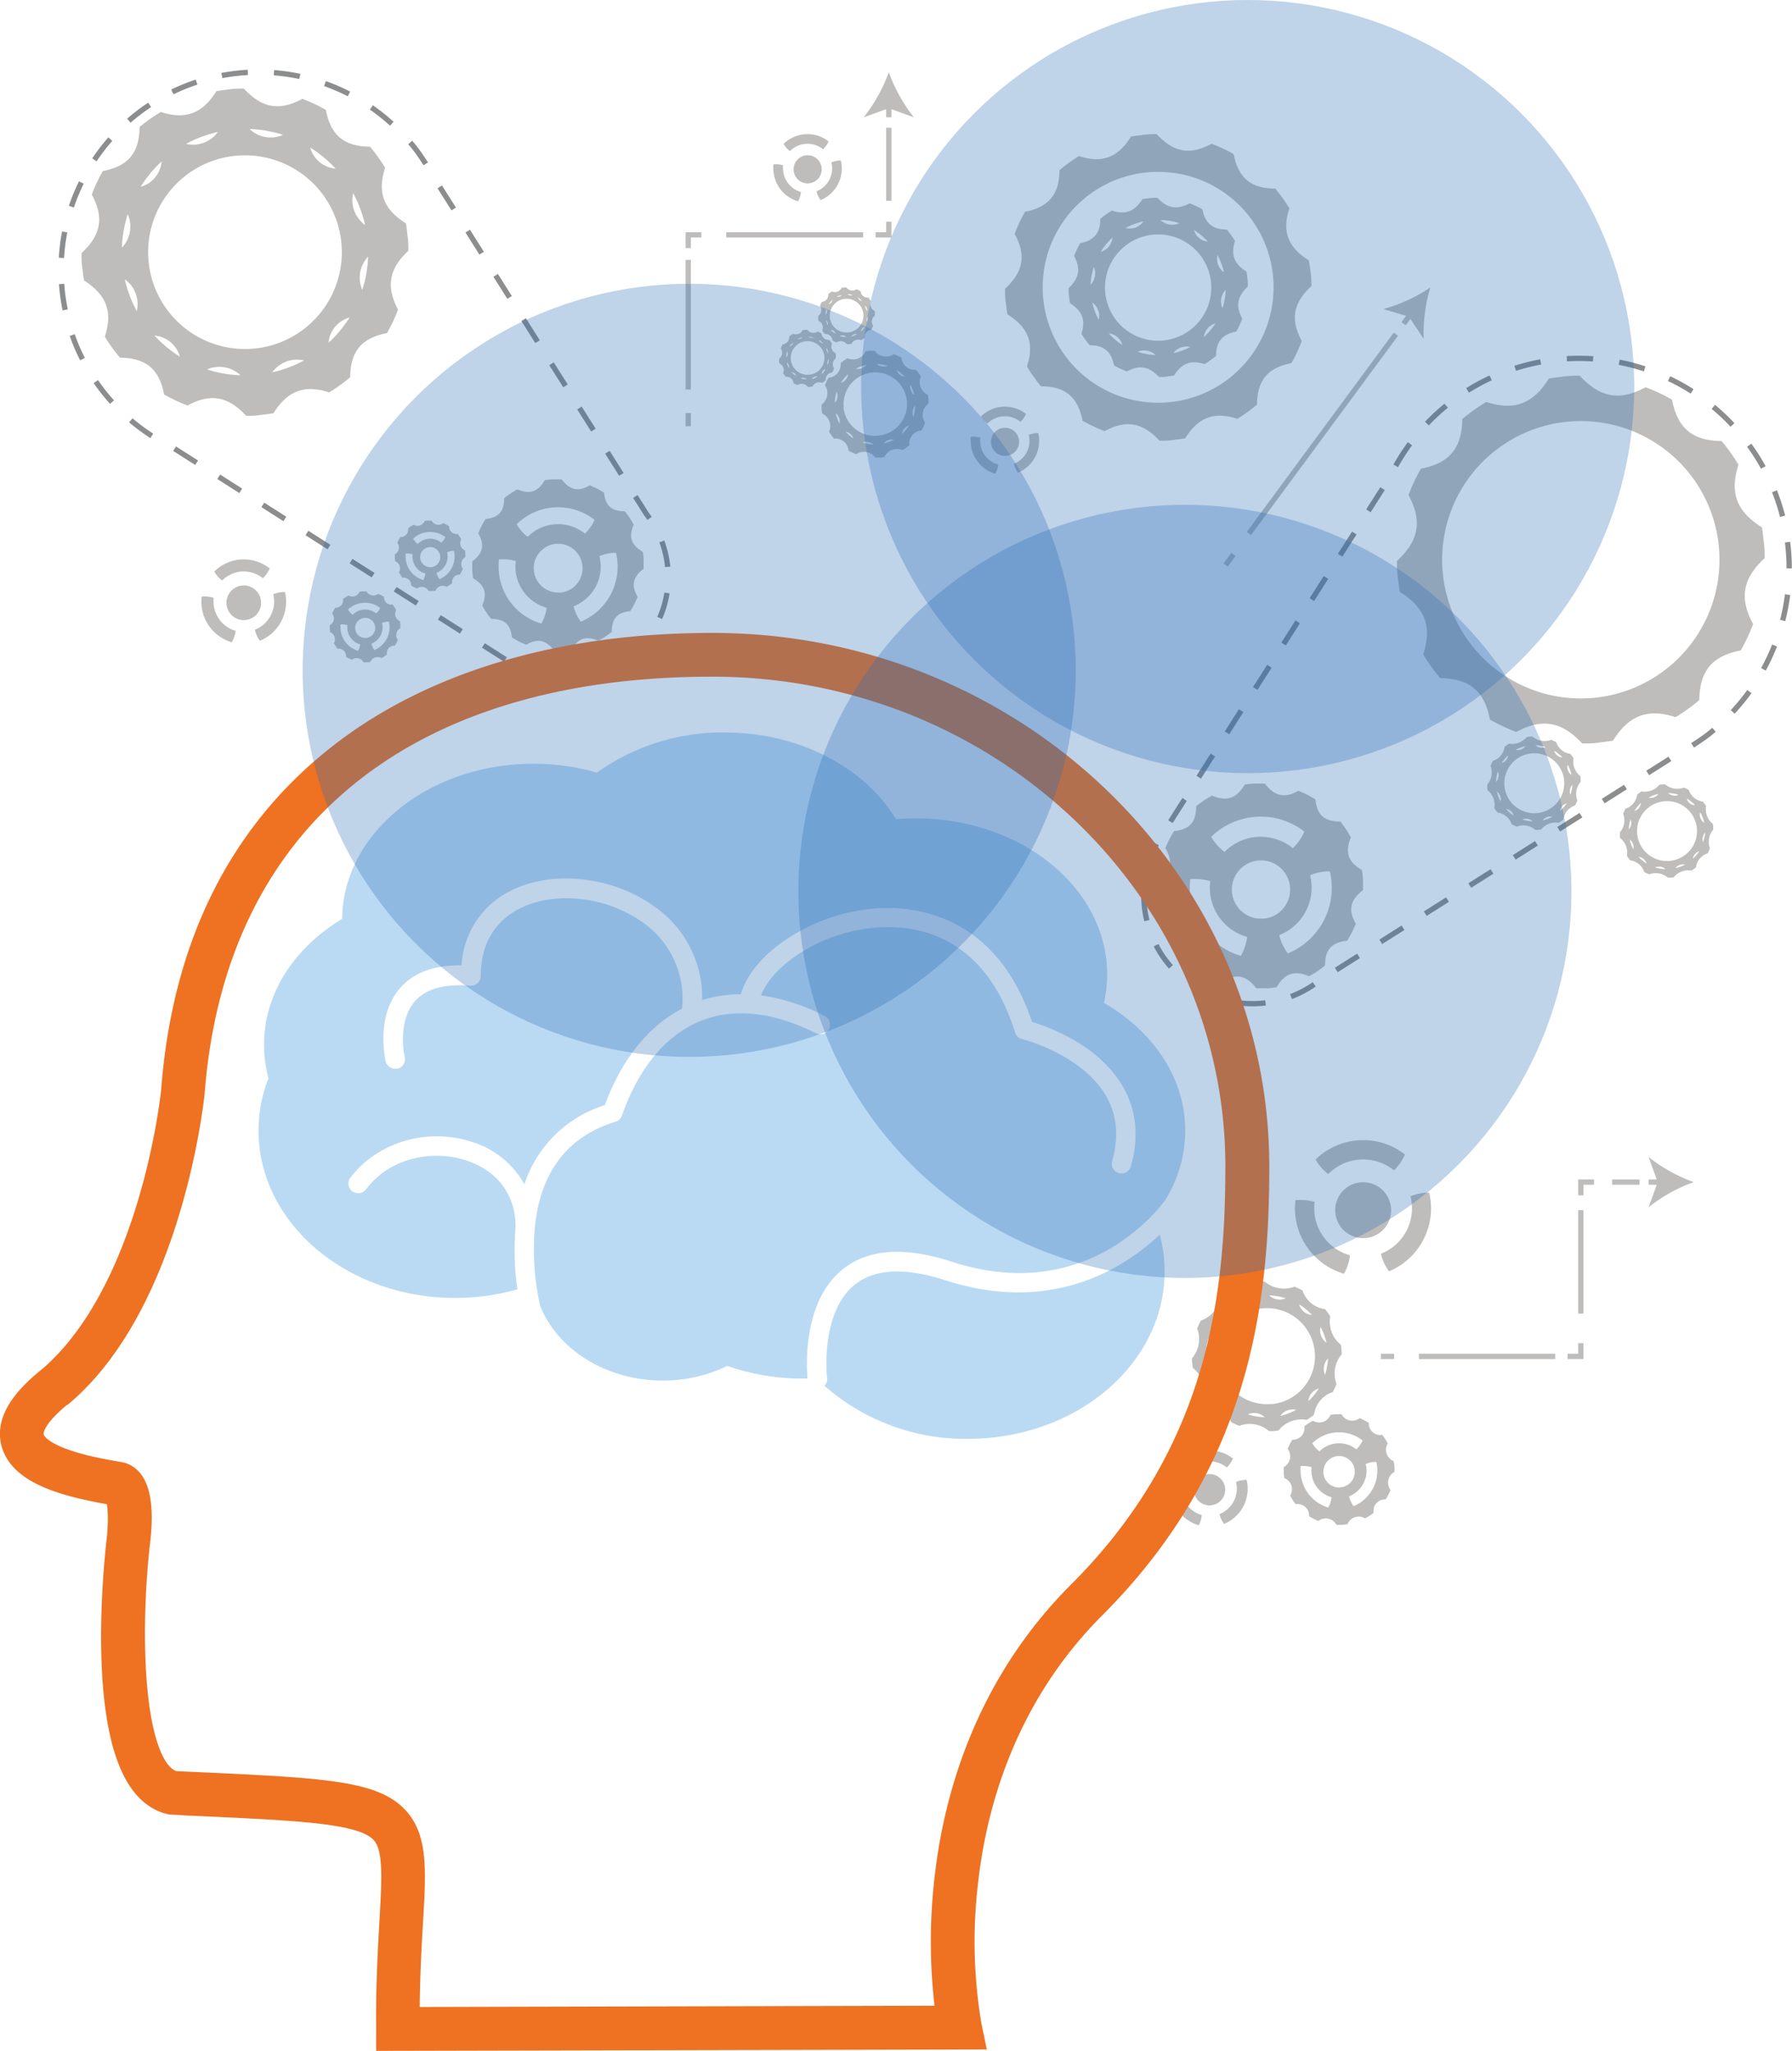 <?xml version="1.0" encoding="UTF-8"?>
<svg xmlns="http://www.w3.org/2000/svg" viewBox="0 0 324.75 371.62">
  <defs>
    <style>.cls-1{fill:#bebdbc;}.cls-2,.cls-3,.cls-4,.cls-5,.cls-6{fill:none;stroke-miterlimit:10;}.cls-2,.cls-3,.cls-4{stroke:#8c8d8e;}.cls-2,.cls-3,.cls-4,.cls-5{stroke-width:0.96px;}.cls-3{stroke-dasharray:4.77 4.77;}.cls-4{stroke-dasharray:4.74 4.74;}.cls-5{stroke:#bebdbc;}.cls-6{stroke:#ee7222;stroke-width:4.79px;}.cls-7{fill:#badaf4;}.cls-8{fill:#296db5;opacity:0.3;}</style>
  </defs>
  <title>beinvloeden</title>
  <g id="Layer_2" data-name="Layer 2">
    <g id="Capa_1" data-name="Capa 1">
      <path class="cls-1" d="M319.3,95.56c-4.59-2.89-5.89-6.29-4.25-11.35A33.56,33.56,0,0,0,312,79.92c-5.29-.06-8-2.32-9-7.51a33.09,33.09,0,0,0-4.78-2.24c-4.68,2.54-8.26,1.89-11.94-2.09-.93,0-1.86,0-2.8.13s-1.86.22-2.78.38c-2.89,4.59-6.29,5.89-11.35,4.25A33.29,33.29,0,0,0,265,75.93c-.06,5.29-2.32,8-7.51,9a33.53,33.53,0,0,0-2.24,4.78c2.54,4.68,1.89,8.26-2.09,11.94,0,.93,0,1.86.13,2.8s.22,1.86.38,2.78c4.59,2.89,5.89,6.29,4.25,11.36a33.18,33.18,0,0,0,3.09,4.29c5.29.06,8,2.32,9,7.51a33.28,33.28,0,0,0,4.78,2.24c4.68-2.54,8.26-1.89,11.94,2.09.93,0,1.86,0,2.8-.13s1.86-.22,2.78-.39c2.89-4.59,6.29-5.89,11.35-4.25a33.28,33.28,0,0,0,4.29-3.09c.06-5.29,2.32-8,7.51-9a33.33,33.33,0,0,0,2.24-4.78c-2.54-4.68-1.89-8.26,2.09-11.94,0-.93,0-1.86-.13-2.8S319.47,96.48,319.3,95.56ZM288.8,126.45A25.13,25.13,0,1,1,311.5,99.1,25.13,25.13,0,0,1,288.8,126.45Z"></path>
      <path class="cls-1" d="M237.2,47.19c-3.82-2.4-4.9-5.23-3.54-9.45a27.64,27.64,0,0,0-2.57-3.57c-4.4,0-6.67-1.93-7.53-6.25a27.57,27.57,0,0,0-4-1.87c-3.89,2.11-6.87,1.58-9.94-1.74-.77,0-1.55,0-2.33.11s-1.55.19-2.31.32c-2.4,3.82-5.23,4.9-9.45,3.54A27.63,27.63,0,0,0,192,30.85c-.05,4.4-1.93,6.67-6.25,7.53a27.67,27.67,0,0,0-1.87,4c2.12,3.89,1.57,6.87-1.74,9.94,0,.77,0,1.55.11,2.33s.18,1.55.32,2.31c3.82,2.4,4.9,5.23,3.54,9.45A27.79,27.79,0,0,0,188.66,70c4.4,0,6.67,1.93,7.53,6.25a27.72,27.72,0,0,0,4,1.87c3.89-2.11,6.88-1.57,9.94,1.74.77,0,1.55,0,2.33-.11s1.55-.19,2.31-.32c2.4-3.82,5.23-4.9,9.45-3.54a27.7,27.7,0,0,0,3.57-2.57c.05-4.4,1.93-6.67,6.25-7.53a27.51,27.51,0,0,0,1.87-4c-2.11-3.89-1.57-6.88,1.74-9.94,0-.77,0-1.55-.11-2.33S237.34,47.95,237.2,47.19ZM211.81,72.89a20.92,20.92,0,1,1,18.9-22.76A20.92,20.92,0,0,1,211.81,72.89Z"></path>
      <path class="cls-1" d="M225.88,49.21c-2.24-1.41-2.87-3.06-2.07-5.53a16,16,0,0,0-1.5-2.09c-2.58,0-3.91-1.13-4.41-3.66a16.14,16.14,0,0,0-2.33-1.09c-2.28,1.24-4,.92-5.82-1-.45,0-.91,0-1.37.06s-.91.11-1.35.19c-1.41,2.24-3.06,2.87-5.54,2.07a16.3,16.3,0,0,0-2.09,1.5c0,2.58-1.13,3.91-3.66,4.41a16.35,16.35,0,0,0-1.09,2.33c1.24,2.28.92,4-1,5.82,0,.45,0,.91.07,1.37s.11.91.19,1.35c2.24,1.41,2.87,3.06,2.07,5.53a16.06,16.06,0,0,0,1.5,2.09c2.58,0,3.9,1.13,4.41,3.66a16.24,16.24,0,0,0,2.33,1.09c2.28-1.24,4-.92,5.82,1,.45,0,.91,0,1.36-.07s.91-.11,1.36-.19c1.41-2.24,3.06-2.87,5.53-2.07a16.08,16.08,0,0,0,2.09-1.5c0-2.58,1.13-3.91,3.66-4.41a16.33,16.33,0,0,0,1.09-2.33c-1.24-2.28-.92-4,1-5.82,0-.45,0-.91-.06-1.36S226,49.65,225.88,49.21Zm-3.76,3.31a12.19,12.19,0,0,1-.58,3.32A3,3,0,0,1,222.12,52.52Zm-1.48-6.31a12.12,12.12,0,0,1,1.18,3.16A3,3,0,0,1,220.64,46.21Zm-1.75-2.44a2.85,2.85,0,0,1-2.52-2.09A12.45,12.45,0,0,1,218.89,43.77ZM200.29,53a9.63,9.63,0,1,1,10.48,8.7A9.63,9.63,0,0,1,200.29,53Zm13.36-12.54a3,3,0,0,1-3.32-.58A12.16,12.16,0,0,1,213.66,40.41Zm-6.47-.29A3,3,0,0,1,204,41.31,12.14,12.14,0,0,1,207.18,40.12Zm-5.6,2.93a2.85,2.85,0,0,1-2.09,2.52A12.3,12.3,0,0,1,201.59,43.05Zm-3.94,8.56a12.19,12.19,0,0,1,.58-3.32A3,3,0,0,1,197.64,51.61Zm1.48,6.31a12.2,12.2,0,0,1-1.18-3.16A3,3,0,0,1,199.12,57.92Zm1.75,2.44a2.85,2.85,0,0,1,2.52,2.09A12.29,12.29,0,0,1,200.87,60.36Zm5.23,3.36a3,3,0,0,1,3.32.58A12.19,12.19,0,0,1,206.1,63.72Zm6.47.29a3,3,0,0,1,3.16-1.19A12.11,12.11,0,0,1,212.58,64Zm5.6-2.93a2.85,2.85,0,0,1,2.09-2.52A12.31,12.31,0,0,1,218.17,61.08Z"></path>
      <path class="cls-1" d="M158.49,56.33a1.34,1.34,0,0,1-.66-1.75,5.12,5.12,0,0,0-.47-.66,1.26,1.26,0,0,1-1.4-1.16,5.15,5.15,0,0,0-.74-.35,1.34,1.34,0,0,1-1.84-.32l-.43,0-.43.06a1.34,1.34,0,0,1-1.75.66,4.87,4.87,0,0,0-.66.48,1.26,1.26,0,0,1-1.16,1.4,5.28,5.28,0,0,0-.35.74,1.34,1.34,0,0,1-.32,1.84c0,.14,0,.29,0,.43s0,.29.06.43a1.34,1.34,0,0,1,.66,1.75,5.17,5.17,0,0,0,.47.66,1.26,1.26,0,0,1,1.4,1.16,5.16,5.16,0,0,0,.74.35,1.34,1.34,0,0,1,1.84.32l.43,0,.43-.06a1.34,1.34,0,0,1,1.75-.66,5.26,5.26,0,0,0,.66-.48,1.26,1.26,0,0,1,1.16-1.4,5,5,0,0,0,.35-.74,1.34,1.34,0,0,1,.32-1.84c0-.14,0-.29,0-.43S158.52,56.47,158.49,56.33Zm-1.19,1a3.86,3.86,0,0,1-.19,1.05A1,1,0,0,1,157.3,57.38Zm-.47-2a3.8,3.8,0,0,1,.38,1A1,1,0,0,1,156.83,55.38Zm-.55-.77a.9.9,0,0,1-.8-.66A3.87,3.87,0,0,1,156.28,54.61Zm-5.89,2.91a3.05,3.05,0,1,1,3.32,2.76A3,3,0,0,1,150.39,57.52Zm4.23-4a1,1,0,0,1-1.05-.19A3.83,3.83,0,0,1,154.62,53.54Zm-2-.09a1,1,0,0,1-1,.38A3.84,3.84,0,0,1,152.57,53.45Zm-1.77.93a.9.9,0,0,1-.66.8A3.94,3.94,0,0,1,150.8,54.38Zm-1.25,2.71a3.86,3.86,0,0,1,.19-1.05A1,1,0,0,1,149.55,57.09Zm.47,2a3.88,3.88,0,0,1-.38-1A1,1,0,0,1,150,59.09Zm.56.77a.9.9,0,0,1,.8.66A3.89,3.89,0,0,1,150.57,59.86Zm1.66,1.06a1,1,0,0,1,1.05.19A3.83,3.83,0,0,1,152.23,60.93Zm2,.09a1,1,0,0,1,1-.38A3.82,3.82,0,0,1,154.28,61Zm1.77-.93a.9.9,0,0,1,.66-.8A4,4,0,0,1,156.05,60.09Z"></path>
      <path class="cls-1" d="M168.12,71.52a2.52,2.52,0,0,1-1.24-3.3A9.7,9.7,0,0,0,166,67a2.38,2.38,0,0,1-2.63-2.18,9.71,9.71,0,0,0-1.39-.65,2.52,2.52,0,0,1-3.47-.61c-.27,0-.54,0-.82,0s-.54.06-.81.11a2.52,2.52,0,0,1-3.3,1.24,9.5,9.5,0,0,0-1.25.9,2.37,2.37,0,0,1-2.18,2.63,9.65,9.65,0,0,0-.65,1.39,2.52,2.52,0,0,1-.61,3.47c0,.27,0,.54,0,.82s.06.54.11.81a2.52,2.52,0,0,1,1.24,3.3,9.67,9.67,0,0,0,.9,1.25,2.37,2.37,0,0,1,2.63,2.18,9.7,9.7,0,0,0,1.39.65,2.52,2.52,0,0,1,3.47.61c.27,0,.54,0,.82,0s.54-.06.81-.11a2.52,2.52,0,0,1,3.3-1.24,9.9,9.9,0,0,0,1.25-.9A2.37,2.37,0,0,1,167,78a9.61,9.61,0,0,0,.65-1.39,2.52,2.52,0,0,1,.61-3.47c0-.27,0-.54,0-.82S168.16,71.79,168.12,71.52Zm-2.24,2a7.27,7.27,0,0,1-.35,2A1.81,1.81,0,0,1,165.87,73.5ZM165,69.73a7.25,7.25,0,0,1,.71,1.88A1.82,1.82,0,0,1,165,69.73Zm-1-1.45a1.7,1.7,0,0,1-1.5-1.25A7.32,7.32,0,0,1,163.95,68.28Zm-11.1,5.48a5.75,5.75,0,1,1,6.25,5.19A5.74,5.74,0,0,1,152.85,73.76Zm8-7.48a1.82,1.82,0,0,1-2-.35A7.27,7.27,0,0,1,160.82,66.27ZM157,66.1a1.82,1.82,0,0,1-1.89.71A7.23,7.23,0,0,1,157,66.1Zm-3.34,1.75a1.7,1.7,0,0,1-1.25,1.5A7.38,7.38,0,0,1,153.62,67.85ZM151.27,73a7.2,7.2,0,0,1,.35-2A1.81,1.81,0,0,1,151.27,73Zm.88,3.76a7.28,7.28,0,0,1-.71-1.88A1.81,1.81,0,0,1,152.15,76.72Zm1,1.45a1.7,1.7,0,0,1,1.5,1.25A7.34,7.34,0,0,1,153.19,78.17Zm3.12,2a1.82,1.82,0,0,1,2,.35A7.21,7.21,0,0,1,156.32,80.18Zm3.86.17a1.82,1.82,0,0,1,1.88-.71A7.21,7.21,0,0,1,160.18,80.35Zm3.34-1.75a1.7,1.7,0,0,1,1.25-1.5A7.41,7.41,0,0,1,163.52,78.6Z"></path>
      <path class="cls-1" d="M151.42,64a1.34,1.34,0,0,1-.65-1.75,5.33,5.33,0,0,0-.48-.66,1.26,1.26,0,0,1-1.4-1.16,5.1,5.1,0,0,0-.74-.35,1.34,1.34,0,0,1-1.84-.32l-.43,0-.43.06a1.34,1.34,0,0,1-1.75.66A5.17,5.17,0,0,0,143,61a1.26,1.26,0,0,1-1.16,1.4,5.06,5.06,0,0,0-.35.74A1.34,1.34,0,0,1,141.2,65c0,.14,0,.29,0,.43s0,.29.06.43a1.34,1.34,0,0,1,.66,1.75,5.15,5.15,0,0,0,.48.66,1.26,1.26,0,0,1,1.4,1.16,5.07,5.07,0,0,0,.74.35,1.34,1.34,0,0,1,1.84.32l.43,0,.43-.06a1.34,1.34,0,0,1,1.75-.66,5.15,5.15,0,0,0,.66-.48,1.26,1.26,0,0,1,1.16-1.4,5.24,5.24,0,0,0,.35-.74,1.34,1.34,0,0,1,.32-1.84c0-.14,0-.29,0-.43S151.45,64.14,151.42,64Zm-1.19,1A3.86,3.86,0,0,1,150,66.1,1,1,0,0,1,150.23,65.05Zm-.47-2a3.88,3.88,0,0,1,.38,1A1,1,0,0,1,149.76,63.05Zm-.55-.77a.9.9,0,0,1-.8-.66A4,4,0,0,1,149.21,62.28Zm-5.89,2.91a3.05,3.05,0,1,1,3.32,2.76A3.05,3.05,0,0,1,143.32,65.19Zm4.23-4A1,1,0,0,1,146.5,61,3.84,3.84,0,0,1,147.55,61.22Zm-2.05-.09a1,1,0,0,1-1,.38A3.82,3.82,0,0,1,145.5,61.12Zm-1.77.93a.91.91,0,0,1-.66.8A3.91,3.91,0,0,1,143.73,62.05Zm-1.25,2.71a3.85,3.85,0,0,1,.18-1.05A1,1,0,0,1,142.48,64.76Zm.47,2a3.81,3.81,0,0,1-.38-1A1,1,0,0,1,142.95,66.76Zm.55.77a.9.9,0,0,1,.8.66A3.93,3.93,0,0,1,143.5,67.53Zm1.66,1.06a1,1,0,0,1,1.05.19A3.86,3.86,0,0,1,145.16,68.6Zm2,.09a1,1,0,0,1,1-.38A3.84,3.84,0,0,1,147.21,68.69Zm1.77-.93a.9.9,0,0,1,.66-.8A3.84,3.84,0,0,1,149,67.76Z"></path>
      <path class="cls-1" d="M73.57,40.48c-4.08-2.57-5.23-5.59-3.78-10.09a29.39,29.39,0,0,0-2.74-3.81c-4.7-.05-7.12-2.06-8-6.67a29.48,29.48,0,0,0-4.25-2c-4.16,2.26-7.34,1.68-10.61-1.86-.83,0-1.65,0-2.49.12s-1.65.2-2.47.34c-2.57,4.08-5.59,5.23-10.09,3.78A29.45,29.45,0,0,0,25.3,23c-.05,4.7-2.06,7.12-6.67,8a29.79,29.79,0,0,0-2,4.25c2.26,4.16,1.68,7.34-1.86,10.61,0,.82,0,1.65.12,2.49s.2,1.66.34,2.47C19.31,53.46,20.47,56.49,19,61a29.59,29.59,0,0,0,2.74,3.81c4.7.05,7.12,2.06,8,6.67a29.57,29.57,0,0,0,4.25,2c4.16-2.26,7.34-1.68,10.61,1.86.82,0,1.65,0,2.49-.12s1.66-.2,2.47-.34c2.56-4.08,5.59-5.23,10.09-3.78a29.63,29.63,0,0,0,3.81-2.74c.05-4.7,2.06-7.12,6.67-8a29.53,29.53,0,0,0,2-4.25C69.92,51.9,70.5,48.71,74,45.44c0-.82,0-1.65-.12-2.49S73.72,41.29,73.57,40.48Zm-6.86,6a22.06,22.06,0,0,1-1.06,6.06A5.54,5.54,0,0,1,66.71,46.51ZM64,35a22.19,22.19,0,0,1,2.16,5.76A5.54,5.54,0,0,1,64,35Zm-3.19-4.45a5.19,5.19,0,0,1-4.59-3.81A22.48,22.48,0,0,1,60.83,30.57ZM26.92,47.31A17.55,17.55,0,1,1,46,63.17,17.56,17.56,0,0,1,26.92,47.31ZM51.29,24.44a5.54,5.54,0,0,1-6.06-1.06A22.21,22.21,0,0,1,51.29,24.44Zm-11.8-.53a5.54,5.54,0,0,1-5.76,2.16A22.21,22.21,0,0,1,39.49,23.91Zm-10.2,5.35a5.2,5.2,0,0,1-3.81,4.59A22.42,22.42,0,0,1,29.28,29.26ZM22.09,44.87a22.27,22.27,0,0,1,1.06-6.06A5.53,5.53,0,0,1,22.09,44.87Zm2.69,11.5a22.22,22.22,0,0,1-2.16-5.76A5.54,5.54,0,0,1,24.79,56.37ZM28,60.81a5.19,5.19,0,0,1,4.59,3.81A22.51,22.51,0,0,1,28,60.81Zm9.54,6.13A5.54,5.54,0,0,1,43.58,68,22.16,22.16,0,0,1,37.52,66.94Zm11.8.53a5.54,5.54,0,0,1,5.76-2.16A22.2,22.2,0,0,1,49.32,67.47Zm10.2-5.35a5.19,5.19,0,0,1,3.81-4.59A22.41,22.41,0,0,1,59.52,62.12Z"></path>
      <path class="cls-1" d="M246.81,157.65c-2.52-1.48-3.12-3.25-2-5.9a18.47,18.47,0,0,0-1.92-2.89c-2.87,0-4.22-1.16-4.5-4a18.61,18.61,0,0,0-3.09-1.58c-2.5,1.44-4.32,1-6.08-1.3-.61,0-1.22,0-1.84,0s-1.22.1-1.82.19c-1.48,2.52-3.25,3.12-5.9,2a18.48,18.48,0,0,0-2.89,1.92c0,2.87-1.16,4.22-4,4.5a18.78,18.78,0,0,0-1.58,3.09c1.44,2.5,1,4.32-1.3,6.08,0,.61,0,1.22,0,1.83s.1,1.23.19,1.83c2.52,1.48,3.12,3.25,2,5.89a18.47,18.47,0,0,0,1.92,2.89c2.87,0,4.22,1.17,4.5,4a18.57,18.57,0,0,0,3.09,1.58c2.5-1.44,4.32-1,6.08,1.3.61,0,1.22,0,1.84,0s1.22-.1,1.83-.19c1.48-2.52,3.25-3.12,5.89-2a18.45,18.45,0,0,0,2.89-1.92c0-2.87,1.17-4.22,4-4.5a18.78,18.78,0,0,0,1.58-3.09c-1.44-2.5-1-4.32,1.3-6.08,0-.61,0-1.22,0-1.84S246.9,158.25,246.81,157.65ZM227.76,148a12.8,12.8,0,0,1,8.62,2.69,9.38,9.38,0,0,1-2.09,3,9.22,9.22,0,0,0-12.39.69,9.36,9.36,0,0,1-2.41-2.74A12.81,12.81,0,0,1,227.76,148Zm-2.9,25.2a12.87,12.87,0,0,1-9.23-11.63,13,13,0,0,1,.08-2.28l.39,0a9.53,9.53,0,0,1,3.24.38,9,9,0,0,0-.07,1.73,9.23,9.23,0,0,0,6.74,8.37A9.22,9.22,0,0,1,224.86,173.22Zm3.93-6.74a5.28,5.28,0,1,1,5-5.57A5.28,5.28,0,0,1,228.79,166.48Zm4.58,6.29a9.17,9.17,0,0,1-1.54-3.31,9.23,9.23,0,0,0,5.58-10.85,9.53,9.53,0,0,1,3.09-.7H241a12.87,12.87,0,0,1-7.62,14.88Z"></path>
      <path class="cls-1" d="M252.56,264.75a2.2,2.2,0,0,1-1.07-3.19,10,10,0,0,0-1-1.56,2.08,2.08,0,0,1-2.43-2.17,10,10,0,0,0-1.67-.86,2.2,2.2,0,0,1-3.28-.7q-.49,0-1,0c-.33,0-.66.05-1,.1a2.19,2.19,0,0,1-3.18,1.07,9.93,9.93,0,0,0-1.56,1,2.08,2.08,0,0,1-2.17,2.43,9.94,9.94,0,0,0-.85,1.67,2.2,2.2,0,0,1-.7,3.29,9.73,9.73,0,0,0,0,1c0,.33.05.66.1,1a2.19,2.19,0,0,1,1.06,3.18,10,10,0,0,0,1,1.56,2.08,2.08,0,0,1,2.43,2.17,10,10,0,0,0,1.67.86,2.2,2.2,0,0,1,3.28.7,10.06,10.06,0,0,0,2-.11,2.2,2.2,0,0,1,3.18-1.06,10.06,10.06,0,0,0,1.56-1,2.08,2.08,0,0,1,2.17-2.43A9.91,9.91,0,0,0,252,270a2.2,2.2,0,0,1,.7-3.28,9.26,9.26,0,0,0,0-1A9.5,9.5,0,0,0,252.56,264.75Zm-10.29-5.2a6.92,6.92,0,0,1,4.66,1.46,5.09,5.09,0,0,1-1.13,1.62,5,5,0,0,0-6.69.37,5.06,5.06,0,0,1-1.3-1.48A6.92,6.92,0,0,1,242.26,259.55Zm-1.56,13.62a7,7,0,0,1-5-6.29,7.3,7.3,0,0,1,0-1.23l.21,0a5.16,5.16,0,0,1,1.75.2,4.86,4.86,0,0,0,0,.94,5,5,0,0,0,3.64,4.52A5,5,0,0,1,240.7,273.17Zm2.12-3.64a2.85,2.85,0,1,1,2.69-3A2.85,2.85,0,0,1,242.82,269.52Zm2.48,3.4a5,5,0,0,1-.83-1.79,5,5,0,0,0,3.16-4.92,5.2,5.2,0,0,0-.15-.94,5.18,5.18,0,0,1,1.67-.38h.26a7.05,7.05,0,0,1,.18,1.22A7,7,0,0,1,245.3,272.92Z"></path>
      <path class="cls-1" d="M116.49,100c-2.11-1.24-2.62-2.72-1.65-4.94a15.32,15.32,0,0,0-1.61-2.42c-2.4,0-3.53-1-3.76-3.36a15.4,15.4,0,0,0-2.59-1.33c-2.09,1.21-3.61.87-5.09-1.09-.51,0-1,0-1.54,0s-1,.08-1.53.16c-1.24,2.11-2.72,2.62-4.94,1.65a15.48,15.48,0,0,0-2.42,1.61c0,2.4-1,3.53-3.36,3.76a15.41,15.41,0,0,0-1.33,2.59c1.21,2.09.87,3.62-1.09,5.09q0,.76,0,1.54a15.2,15.2,0,0,0,.16,1.53c2.11,1.24,2.61,2.72,1.65,4.93A15.6,15.6,0,0,0,89,112.14c2.4,0,3.53,1,3.76,3.36a15.58,15.58,0,0,0,2.59,1.33c2.09-1.21,3.62-.87,5.09,1.09.5,0,1,0,1.54,0s1-.08,1.53-.16c1.24-2.11,2.72-2.61,4.93-1.65a15.54,15.54,0,0,0,2.42-1.61c0-2.4,1-3.53,3.36-3.76a15.4,15.4,0,0,0,1.33-2.59c-1.2-2.09-.87-3.62,1.09-5.09,0-.51,0-1,0-1.54S116.56,100.5,116.49,100Zm-15.95-8.06a10.72,10.72,0,0,1,7.21,2.26,7.9,7.9,0,0,1-1.74,2.5,7.73,7.73,0,0,0-10.38.58,7.84,7.84,0,0,1-2-2.29A10.73,10.73,0,0,1,100.54,91.93ZM98.11,113a10.76,10.76,0,0,1-7.67-11.65l.33,0a8,8,0,0,1,2.71.32,7.62,7.62,0,0,0-.06,1.45,7.73,7.73,0,0,0,5.64,7A7.75,7.75,0,0,1,98.11,113Zm3.29-5.64a4.42,4.42,0,1,1,4.16-4.66A4.42,4.42,0,0,1,101.4,107.39Zm3.84,5.27a7.74,7.74,0,0,1-1.29-2.77,7.73,7.73,0,0,0,4.68-9.09,8,8,0,0,1,2.59-.59h.41a10.62,10.62,0,0,1,.28,1.89A10.78,10.78,0,0,1,105.24,112.65Z"></path>
      <path class="cls-1" d="M84.27,99.73a1.4,1.4,0,0,1-.68-2,6.41,6.41,0,0,0-.66-1,1.33,1.33,0,0,1-1.55-1.39,6.28,6.28,0,0,0-1.07-.55,1.4,1.4,0,0,1-2.1-.45q-.31,0-.63,0c-.21,0-.42,0-.63.07a1.4,1.4,0,0,1-2,.68,6.38,6.38,0,0,0-1,.66,1.33,1.33,0,0,1-1.39,1.55A6.36,6.36,0,0,0,72,98.34a1.4,1.4,0,0,1-.45,2.1c0,.21,0,.42,0,.63a5.85,5.85,0,0,0,.07.63,1.4,1.4,0,0,1,.68,2,6.32,6.32,0,0,0,.66,1,1.33,1.33,0,0,1,1.55,1.39,6.37,6.37,0,0,0,1.07.55,1.4,1.4,0,0,1,2.1.45c.21,0,.42,0,.63,0s.42,0,.63-.07a1.4,1.4,0,0,1,2-.68,6.38,6.38,0,0,0,1-.66,1.33,1.33,0,0,1,1.39-1.55,6.38,6.38,0,0,0,.55-1.07,1.4,1.4,0,0,1,.45-2.1q0-.31,0-.63A6.32,6.32,0,0,0,84.27,99.73ZM77.7,96.4a4.42,4.42,0,0,1,3,.93,3.26,3.26,0,0,1-.72,1,3.18,3.18,0,0,0-4.28.24,3.28,3.28,0,0,1-.83-.95A4.43,4.43,0,0,1,77.7,96.4Zm-1,8.7a4.45,4.45,0,0,1-3.19-4,4.59,4.59,0,0,1,0-.79h.13a3.28,3.28,0,0,1,1.12.13,3.35,3.35,0,0,0,0,.6,3.19,3.19,0,0,0,2.33,2.89A3.21,3.21,0,0,1,76.7,105.11Zm1.36-2.33a1.82,1.82,0,1,1,1.72-1.92A1.82,1.82,0,0,1,78.05,102.78Zm1.58,2.17a3.17,3.17,0,0,1-.53-1.14,3.18,3.18,0,0,0,2-3.14,3.34,3.34,0,0,0-.09-.6,3.27,3.27,0,0,1,1.07-.24h.17a4.82,4.82,0,0,1,.11.78A4.45,4.45,0,0,1,79.64,104.95Z"></path>
      <path class="cls-1" d="M72.48,112.55a1.4,1.4,0,0,1-.68-2,6.27,6.27,0,0,0-.66-1,1.33,1.33,0,0,1-1.55-1.39,6.27,6.27,0,0,0-1.07-.55,1.4,1.4,0,0,1-2.1-.45h-.64c-.21,0-.42,0-.63.07a1.4,1.4,0,0,1-2,.68,6.44,6.44,0,0,0-1,.66,1.33,1.33,0,0,1-1.39,1.55,6.35,6.35,0,0,0-.55,1.07,1.4,1.4,0,0,1-.45,2.1c0,.21,0,.42,0,.63a6.33,6.33,0,0,0,.07.63,1.4,1.4,0,0,1,.68,2,6.32,6.32,0,0,0,.66,1A1.33,1.33,0,0,1,62.7,119a6.35,6.35,0,0,0,1.07.55,1.4,1.4,0,0,1,2.1.45c.21,0,.42,0,.63,0s.42,0,.63-.07a1.4,1.4,0,0,1,2-.68,6.44,6.44,0,0,0,1-.66A1.33,1.33,0,0,1,71.55,117a6.23,6.23,0,0,0,.55-1.07,1.4,1.4,0,0,1,.45-2.1c0-.21,0-.42,0-.63A6.32,6.32,0,0,0,72.48,112.55Zm-6.58-3.32a4.42,4.42,0,0,1,3,.93,3.26,3.26,0,0,1-.72,1,3.19,3.19,0,0,0-4.28.24,3.24,3.24,0,0,1-.83-.95A4.42,4.42,0,0,1,65.9,109.23Zm-1,8.7a4.45,4.45,0,0,1-3.19-4,4.78,4.78,0,0,1,0-.79h.14a3.27,3.27,0,0,1,1.12.13,3.18,3.18,0,0,0,2.3,3.49A3.18,3.18,0,0,1,64.9,117.93Zm1.36-2.33A1.82,1.82,0,1,1,68,113.68,1.82,1.82,0,0,1,66.25,115.6Zm1.58,2.17a3.19,3.19,0,0,1-.53-1.14,3.19,3.19,0,0,0,1.93-3.75,3.28,3.28,0,0,1,1.07-.24h.17a4.44,4.44,0,0,1-2.63,5.14Z"></path>
      <path class="cls-1" d="M243.1,244.52c0-.29-.07-.57-.11-.85a5.36,5.36,0,0,1-1.92-5.13,13,13,0,0,0-.93-1.31,5,5,0,0,1-4.1-3.4,13.63,13.63,0,0,0-1.46-.68,5.35,5.35,0,0,1-5.4-.94c-.28,0-.57,0-.86,0s-.57.07-.85.11a5.35,5.35,0,0,1-5.13,1.92,13.77,13.77,0,0,0-1.31.94,5,5,0,0,1-3.4,4.1,13.64,13.64,0,0,0-.68,1.46,5.35,5.35,0,0,1-.95,5.4c0,.28,0,.57.05.86s.06.57.11.85a5.35,5.35,0,0,1,1.92,5.13,13.71,13.71,0,0,0,.94,1.31,5,5,0,0,1,4.1,3.4,13.65,13.65,0,0,0,1.46.68,5.36,5.36,0,0,1,5.4.95c.28,0,.57,0,.86,0l.85-.11a5.35,5.35,0,0,1,5.13-1.92,13.64,13.64,0,0,0,1.31-.94,5,5,0,0,1,3.4-4.1,13.62,13.62,0,0,0,.68-1.46,5.36,5.36,0,0,1,.95-5.4Q243.14,245,243.1,244.52Zm-23.24,6.54a11,11,0,0,1-1.07-2.85A2.74,2.74,0,0,1,219.86,251.07Zm-1.34-5.7a11,11,0,0,1,.53-3A2.74,2.74,0,0,1,218.53,245.37ZM233,235.25a2.74,2.74,0,0,1-3-.53A11,11,0,0,1,233,235.25Zm-5.84-.26a2.75,2.75,0,0,1-2.86,1.07A11,11,0,0,1,227.15,235Zm-5.05,2.65a2.57,2.57,0,0,1-1.89,2.27A11.15,11.15,0,0,1,222.09,237.64Zm-.65,15.63a2.57,2.57,0,0,1,2.27,1.89A11.16,11.16,0,0,1,221.44,253.27Zm4.73,3a2.74,2.74,0,0,1,3,.53A11,11,0,0,1,226.17,256.3Zm5.85.26a2.74,2.74,0,0,1,2.85-1.07A11,11,0,0,1,232,256.57Zm-1.63-2.13a8.7,8.7,0,1,1,7.85-9.46A8.7,8.7,0,0,1,230.38,254.44Zm6.69-.52a2.57,2.57,0,0,1,1.89-2.27A11.13,11.13,0,0,1,237.07,253.92Zm-1.63-17.51a11.16,11.16,0,0,1,2.27,1.89A2.57,2.57,0,0,1,235.44,236.4Zm4.66,12.79a2.74,2.74,0,0,1,.53-3A11,11,0,0,1,240.1,249.19Zm-.81-8.7a11,11,0,0,1,1.07,2.85A2.74,2.74,0,0,1,239.3,240.49Z"></path>
      <path class="cls-1" d="M286.44,141.15c0-.18,0-.36-.07-.53a3.34,3.34,0,0,1-1.2-3.2,8.42,8.42,0,0,0-.59-.82,3.1,3.1,0,0,1-2.56-2.12,8.75,8.75,0,0,0-.91-.42,3.34,3.34,0,0,1-3.37-.59l-.53,0-.53.07a3.34,3.34,0,0,1-3.2,1.2,8.5,8.5,0,0,0-.82.58,3.1,3.1,0,0,1-2.12,2.56,8,8,0,0,0-.42.91,3.34,3.34,0,0,1-.59,3.37c0,.18,0,.35,0,.53s0,.36.07.53a3.34,3.34,0,0,1,1.2,3.2,8.36,8.36,0,0,0,.59.82,3.1,3.1,0,0,1,2.56,2.12,8.4,8.4,0,0,0,.91.42,3.34,3.34,0,0,1,3.37.59l.53,0,.53-.07a3.34,3.34,0,0,1,3.2-1.2,8.67,8.67,0,0,0,.82-.58,3.1,3.1,0,0,1,2.12-2.56,8.47,8.47,0,0,0,.42-.91,3.34,3.34,0,0,1,.59-3.37C286.47,141.51,286.46,141.33,286.44,141.15Zm-14.5,4.08a6.81,6.81,0,0,1-.67-1.78A1.71,1.71,0,0,1,271.94,145.24Zm-.83-3.56a6.93,6.93,0,0,1,.33-1.87A1.71,1.71,0,0,1,271.11,141.68Zm9-6.31a1.71,1.71,0,0,1-1.87-.33A6.88,6.88,0,0,1,280.13,135.37Zm-3.65-.16a1.71,1.71,0,0,1-1.78.67A6.85,6.85,0,0,1,276.49,135.2Zm-3.15,1.65a1.61,1.61,0,0,1-1.18,1.42A7,7,0,0,1,273.33,136.86Zm-.41,9.75a1.61,1.61,0,0,1,1.42,1.18A7,7,0,0,1,272.93,146.61Zm3,1.89a1.71,1.71,0,0,1,1.87.33A6.82,6.82,0,0,1,275.88,148.51Zm3.65.17a1.71,1.71,0,0,1,1.78-.67A6.88,6.88,0,0,1,279.53,148.67Zm-1-1.33a5.43,5.43,0,1,1,4.9-5.91A5.43,5.43,0,0,1,278.51,147.34Zm4.17-.33a1.61,1.61,0,0,1,1.18-1.42A6.9,6.9,0,0,1,282.68,147Zm-1-10.93a7,7,0,0,1,1.42,1.18A1.61,1.61,0,0,1,281.67,136.08Zm2.91,8a1.71,1.71,0,0,1,.33-1.87A6.94,6.94,0,0,1,284.58,144.07Zm-.5-5.43a6.81,6.81,0,0,1,.67,1.78A1.72,1.72,0,0,1,284.07,138.64Z"></path>
      <path class="cls-1" d="M310.46,149.81c0-.18,0-.36-.07-.53a3.34,3.34,0,0,1-1.2-3.2,8.7,8.7,0,0,0-.58-.82,3.1,3.1,0,0,1-2.56-2.12,8.67,8.67,0,0,0-.91-.42,3.34,3.34,0,0,1-3.37-.59l-.53,0-.53.07a3.34,3.34,0,0,1-3.2,1.2,8.58,8.58,0,0,0-.82.58,3.1,3.1,0,0,1-2.12,2.56,8.36,8.36,0,0,0-.42.91,3.34,3.34,0,0,1-.59,3.37c0,.18,0,.35,0,.53s0,.36.07.53a3.34,3.34,0,0,1,1.2,3.2,9,9,0,0,0,.59.82,3.1,3.1,0,0,1,2.56,2.12,8.47,8.47,0,0,0,.91.42,3.34,3.34,0,0,1,3.37.59l.53,0,.53-.07a3.34,3.34,0,0,1,3.2-1.2,8.49,8.49,0,0,0,.82-.58,3.1,3.1,0,0,1,2.12-2.56,8.79,8.79,0,0,0,.42-.91,3.34,3.34,0,0,1,.59-3.37C310.48,150.17,310.47,150,310.46,149.81ZM296,153.9a6.88,6.88,0,0,1-.67-1.78A1.71,1.71,0,0,1,296,153.9Zm-.83-3.56a6.86,6.86,0,0,1,.33-1.87A1.71,1.71,0,0,1,295.12,150.34Zm9-6.31a1.71,1.71,0,0,1-1.87-.33A6.86,6.86,0,0,1,304.15,144Zm-3.65-.16a1.71,1.71,0,0,1-1.78.67A6.84,6.84,0,0,1,300.5,143.86Zm-3.15,1.65a1.61,1.61,0,0,1-1.18,1.42A7,7,0,0,1,297.34,145.52Zm-.41,9.76a1.61,1.61,0,0,1,1.42,1.18A7,7,0,0,1,296.94,155.27Zm3,1.89a1.71,1.71,0,0,1,1.87.33A6.86,6.86,0,0,1,299.89,157.16Zm3.65.16a1.71,1.71,0,0,1,1.78-.67A6.88,6.88,0,0,1,303.54,157.33Zm-1-1.33a5.43,5.43,0,1,1,4.9-5.91A5.43,5.43,0,0,1,302.52,156Zm4.17-.33a1.61,1.61,0,0,1,1.18-1.42A6.89,6.89,0,0,1,306.69,155.68Zm-1-10.93a7,7,0,0,1,1.42,1.18A1.61,1.61,0,0,1,305.68,144.74Zm2.91,8a1.71,1.71,0,0,1,.33-1.87A7,7,0,0,1,308.59,152.72Zm-.5-5.43a6.8,6.8,0,0,1,.67,1.78A1.71,1.71,0,0,1,308.08,147.3Z"></path>
      <path class="cls-2" d="M306.73,135.06q1-.64,2-1.34h0q1-.71,1.88-1.48"></path>
      <path class="cls-3" d="M314,129A38.08,38.08,0,1,0,251.85,86.5l-41.41,65A19.68,19.68,0,0,0,239,177.76l65.16-41.22.48-.26"></path>
      <path class="cls-2" d="M77.16,29.69q-.64-1-1.34-2h0q-.71-1-1.48-1.88"></path>
      <path class="cls-4" d="M71,22.42a35.8,35.8,0,1,0-39.6,58.73l61.09,38.92a18.5,18.5,0,0,0,24.68-26.89L78.48,31.94l-.11-.2"></path>
      <line class="cls-5" x1="222.11" y1="102.39" x2="223.53" y2="100.47"></line>
      <line class="cls-5" x1="226.33" y1="96.67" x2="252.96" y2="60.56"></line>
      <line class="cls-5" x1="254.36" y1="58.66" x2="255.78" y2="56.74"></line>
      <path class="cls-1" d="M259.21,52.09A28.92,28.92,0,0,0,258,61.38l-2.69-4L250.69,56A28.91,28.91,0,0,0,259.21,52.09Z"></path>
      <line class="cls-5" x1="124.72" y1="77.24" x2="124.72" y2="74.85"></line>
      <line class="cls-5" x1="124.72" y1="70.58" x2="124.72" y2="47.09"></line>
      <polyline class="cls-5" points="124.72 44.96 124.72 42.56 127.11 42.56"></polyline>
      <line class="cls-5" x1="131.62" y1="42.56" x2="156.42" y2="42.56"></line>
      <polyline class="cls-5" points="158.68 42.56 161.07 42.56 161.07 40.17"></polyline>
      <line class="cls-5" x1="161.07" y1="36.39" x2="161.07" y2="23.15"></line>
      <line class="cls-5" x1="161.07" y1="21.25" x2="161.07" y2="18.86"></line>
      <path class="cls-1" d="M161.07,13.08a28.94,28.94,0,0,0,4.55,8.18l-4.55-1.65-4.55,1.65A28.91,28.91,0,0,0,161.07,13.08Z"></path>
      <path class="cls-1" d="M246.34,206.61a12.29,12.29,0,0,1,8.27,2.59,9,9,0,0,1-2,2.87,8.86,8.86,0,0,0-11.9.67,9,9,0,0,1-2.31-2.63A12.31,12.31,0,0,1,246.34,206.61Z"></path>
      <path class="cls-1" d="M243.56,230.8a12.34,12.34,0,0,1-8.79-13.36l.37,0a9.15,9.15,0,0,1,3.11.36,8.76,8.76,0,0,0-.07,1.66,8.86,8.86,0,0,0,6.47,8A8.91,8.91,0,0,1,243.56,230.8Z"></path>
      <circle class="cls-1" cx="247.05" cy="219.27" r="5.07" transform="translate(-11.87 14.15) rotate(-3.2)"></circle>
      <path class="cls-1" d="M251.73,230.37a8.8,8.8,0,0,1-1.48-3.18,8.86,8.86,0,0,0,5.36-10.42,9.16,9.16,0,0,1,3-.67H259a12.35,12.35,0,0,1-7.32,14.28Z"></path>
      <path class="cls-1" d="M181.77,73.7a6.18,6.18,0,0,1,4.16,1.3,4.55,4.55,0,0,1-1,1.44,4.45,4.45,0,0,0-6,.33,4.53,4.53,0,0,1-1.16-1.32A6.18,6.18,0,0,1,181.77,73.7Z"></path>
      <path class="cls-1" d="M180.37,85.85a6.21,6.21,0,0,1-4.45-5.61,6.33,6.33,0,0,1,0-1.1l.19,0a4.59,4.59,0,0,1,1.56.18,4.44,4.44,0,0,0,3.22,4.87A4.48,4.48,0,0,1,180.37,85.85Z"></path>
      <circle class="cls-1" cx="182.13" cy="80.06" r="2.55" transform="translate(-4.18 10.29) rotate(-3.2)"></circle>
      <path class="cls-1" d="M184.48,85.64a4.42,4.42,0,0,1-.74-1.6,4.46,4.46,0,0,0,2.82-4.39,4.6,4.6,0,0,0-.13-.84,4.61,4.61,0,0,1,1.49-.34h.23a6.31,6.31,0,0,1,.16,1.09A6.21,6.21,0,0,1,184.48,85.64Z"></path>
      <path class="cls-1" d="M146,24.32a6.17,6.17,0,0,1,4.16,1.3,4.52,4.52,0,0,1-1,1.44,4.45,4.45,0,0,0-6,.33A4.53,4.53,0,0,1,142,26.08,6.18,6.18,0,0,1,146,24.32Z"></path>
      <path class="cls-1" d="M144.61,36.48a6.21,6.21,0,0,1-4.45-5.61,6.51,6.51,0,0,1,0-1.1l.19,0a4.6,4.6,0,0,1,1.56.18,4.27,4.27,0,0,0,0,.84,4.45,4.45,0,0,0,3.25,4A4.47,4.47,0,0,1,144.61,36.48Z"></path>
      <circle class="cls-1" cx="146.36" cy="30.68" r="2.55" transform="translate(-1.48 8.22) rotate(-3.2)"></circle>
      <path class="cls-1" d="M148.71,36.26a4.45,4.45,0,0,1-.74-1.6,4.45,4.45,0,0,0,2.69-5.24,4.62,4.62,0,0,1,1.49-.34h.23a6.31,6.31,0,0,1,.16,1.09A6.21,6.21,0,0,1,148.71,36.26Z"></path>
      <path class="cls-1" d="M43.75,101.37A7.62,7.62,0,0,1,48.88,103a5.59,5.59,0,0,1-1.24,1.78,5.5,5.5,0,0,0-7.38.41,5.58,5.58,0,0,1-1.43-1.63A7.64,7.64,0,0,1,43.75,101.37Z"></path>
      <path class="cls-1" d="M42,116.38a7.67,7.67,0,0,1-5.45-8.29l.23,0a5.68,5.68,0,0,1,1.93.22,5.26,5.26,0,0,0,0,1,5.5,5.5,0,0,0,4,5A5.56,5.56,0,0,1,42,116.38Z"></path>
      <circle class="cls-1" cx="44.19" cy="109.22" r="3.14" transform="translate(-6.04 2.64) rotate(-3.2)"></circle>
      <path class="cls-1" d="M47.1,116.11a5.51,5.51,0,0,1-.92-2,5.49,5.49,0,0,0,3.49-5.42,5.58,5.58,0,0,0-.16-1,5.69,5.69,0,0,1,1.84-.42h.29a7.56,7.56,0,0,1,.2,1.35A7.67,7.67,0,0,1,47.1,116.11Z"></path>
      <path class="cls-1" d="M218.81,262.84a6.88,6.88,0,0,1,4.63,1.45,5,5,0,0,1-1.12,1.61,5,5,0,0,0-6.66.37,5,5,0,0,1-1.29-1.47A6.89,6.89,0,0,1,218.81,262.84Z"></path>
      <path class="cls-1" d="M217.25,276.38a6.92,6.92,0,0,1-5-6.25,6.85,6.85,0,0,1,0-1.23l.21,0a5.11,5.11,0,0,1,1.74.2,4.95,4.95,0,0,0,3.58,5.43A5,5,0,0,1,217.25,276.38Z"></path>
      <circle class="cls-1" cx="219.2" cy="269.93" r="2.84" transform="translate(-14.78 12.71) rotate(-3.21)"></circle>
      <path class="cls-1" d="M221.83,276.14a5,5,0,0,1-.83-1.78,5,5,0,0,0,3-5.83,5.14,5.14,0,0,1,1.66-.38h.26a6.82,6.82,0,0,1,.18,1.21A6.92,6.92,0,0,1,221.83,276.14Z"></path>
      <line class="cls-5" x1="250.25" y1="245.78" x2="252.65" y2="245.78"></line>
      <line class="cls-5" x1="257.14" y1="245.78" x2="281.84" y2="245.78"></line>
      <polyline class="cls-5" points="284.08 245.78 286.48 245.78 286.48 243.38"></polyline>
      <line class="cls-5" x1="286.48" y1="238.03" x2="286.48" y2="219.28"></line>
      <polyline class="cls-5" points="286.48 216.6 286.48 214.2 288.87 214.2"></polyline>
      <line class="cls-5" x1="292.17" y1="214.2" x2="297.12" y2="214.2"></line>
      <line class="cls-5" x1="298.77" y1="214.2" x2="301.16" y2="214.2"></line>
      <path class="cls-1" d="M306.94,214.2a28.93,28.93,0,0,0-8.18,4.55l1.65-4.55-1.65-4.55A28.9,28.9,0,0,0,306.94,214.2Z"></path>
      <path class="cls-6" d="M70.56,369.22l0-1.56c-.07-7.87.29-14.22.59-19.32.49-8.62.79-13.82-1.63-16.5-3.42-3.8-13.34-4.25-35.06-5.24L31,326.41c-14-3.08-9.82-42.69-9.3-47.2s.13-8.39-.63-8.79l-.6-.1c-8.07-1.38-16.51-3.53-17.9-9-.88-3.47,1.33-7.24,6.77-11.54,18.32-15.94,22.1-50.64,22.25-52.11,2-26.35,12.32-46.86,30.59-60.92,16.72-12.87,39.85-19.67,66.91-19.67,54.33,0,98.54,42.31,98.54,94.31,0,24.75-3.51,53.56-29.55,79.6-16.44,16.44-21.7,36.26-23.22,50a92,92,0,0,0,.64,26.1l.39,1.89Zm-39-45.91,3,.14c23.3,1.06,33,1.5,37.26,6.28,3.3,3.66,3,9.36,2.43,18.79-.27,4.71-.6,10.5-.59,17.55l98.42-.24a98.68,98.68,0,0,1-.36-25.2c1.57-14.23,7-34.78,24.12-51.87,25.23-25.22,28.62-53.27,28.62-77.37,0-50.27-42.79-91.17-95.4-91.17-56.16,0-90.56,28.33-94.36,77.73-.16,1.56-4.08,37.5-23.35,54.23l-.06,0c-4.26,3.36-6.23,6.24-5.7,8.32,1.08,4.23,11.84,6.07,15.38,6.68l.62.11c4.25.74,3.65,8.83,3.2,12.27C23,295.43,23.18,321.23,31.55,323.31Z"></path>
      <path class="cls-7" d="M171.37,232c-7.37-2.39-12.93-2.11-16.53.84-6.24,5.12-5,16.74-4.95,16.85a1.75,1.75,0,0,1-.48,1.42,38.69,38.69,0,0,0,26,9.61c19.68,0,35.64-13.58,35.64-30.32a25.87,25.87,0,0,0-.88-6.68C203.88,229.67,190.74,238.25,171.37,232Z"></path>
      <path class="cls-7" d="M152.62,230.08c4.58-3.76,11.26-4.25,19.84-1.46,23.19,7.53,36.18-7.78,38.71-11.17a24,24,0,0,0,3.62-12.58c0-9.57-5.82-18-14.73-23.14a23.41,23.41,0,0,0,.58-5.15c0-15.62-15.51-28.29-34.65-28.29q-1.83,0-3.61.15c-5.67-9.31-17.44-15.71-31-15.71A39.19,39.19,0,0,0,108.17,140a41.66,41.66,0,0,0-11.49-1.6C77.62,138.39,62.15,151,62,166.51c-8.58,5.15-14.15,13.44-14.15,22.8a23.39,23.39,0,0,0,.8,6.06,26.22,26.22,0,0,0-1.8,9.5c0,16.74,16,30.32,35.65,30.32a41.19,41.19,0,0,0,11.27-1.56,48.79,48.79,0,0,1-.33-11.33,1.29,1.29,0,0,1,0-.21c-.08-5.68-3.35-10-9-11.84-5.45-1.79-13.45-.9-18.13,5.27a1.76,1.76,0,0,1-2.81-2.12c4.9-6.46,14-9.13,22-6.49a16.23,16.23,0,0,1,9.53,7.69,22.3,22.3,0,0,1,14.57-14.34c3.09-8.33,7.89-14.32,14-17.49A16.8,16.8,0,0,0,116.26,167c-6.55-4.61-15.89-5.58-22.2-2.31-3.17,1.64-6.94,5.09-6.94,12.17a1.76,1.76,0,0,1-1.9,1.75c-4.71-.38-8.1.58-10.06,2.86-3.25,3.77-1.83,10-1.81,10.11A1.76,1.76,0,0,1,72,193.65a1.72,1.72,0,0,1-.4,0,1.76,1.76,0,0,1-1.71-1.36c-.08-.33-1.83-8.09,2.57-13.2,2.44-2.84,6.19-4.24,11.18-4.16a16.05,16.05,0,0,1,8.76-13.45c7.42-3.85,18.29-2.77,25.85,2.55a20.11,20.11,0,0,1,9,17.19,23.25,23.25,0,0,1,7-1.06c2.17-7.49,12.82-14.54,24-15.52,6.45-.57,22,.33,28.78,20.53,3,.91,12.09,4.19,16.43,11.66,2.49,4.28,3,9.17,1.47,14.54a1.76,1.76,0,1,1-3.38-1c1.25-4.41.87-8.38-1.13-11.81-4.39-7.55-15.09-10.26-15.2-10.28a1.76,1.76,0,0,1-1.26-1.18c-5.62-18-18.34-19.62-25.41-19-10.08.89-18.52,6.85-20.64,12.26a36.37,36.37,0,0,1,11.45,3.69,1.76,1.76,0,1,1-1.58,3.14c-7.64-3.84-14.84-4.6-20.81-2.19-6.28,2.54-11.22,8.47-14.27,17.15a1.75,1.75,0,0,1-1.14,1.1c-8.79,2.69-13.72,9.22-14.66,19.41a46.51,46.51,0,0,0,1,14c3.16,7.85,11.9,13.5,22.2,13.5a26.54,26.54,0,0,0,11.7-2.66,41,41,0,0,0,13.63,2.3l.9,0C146.24,248.48,145.2,236.16,152.62,230.08Z"></path>
      <circle class="cls-8" cx="214.73" cy="161.52" r="70.05"></circle>
      <circle class="cls-8" cx="226.11" cy="70.05" r="70.05"></circle>
      <circle class="cls-8" cx="124.9" cy="121.47" r="70.05"></circle>
    </g>
  </g>
</svg>
